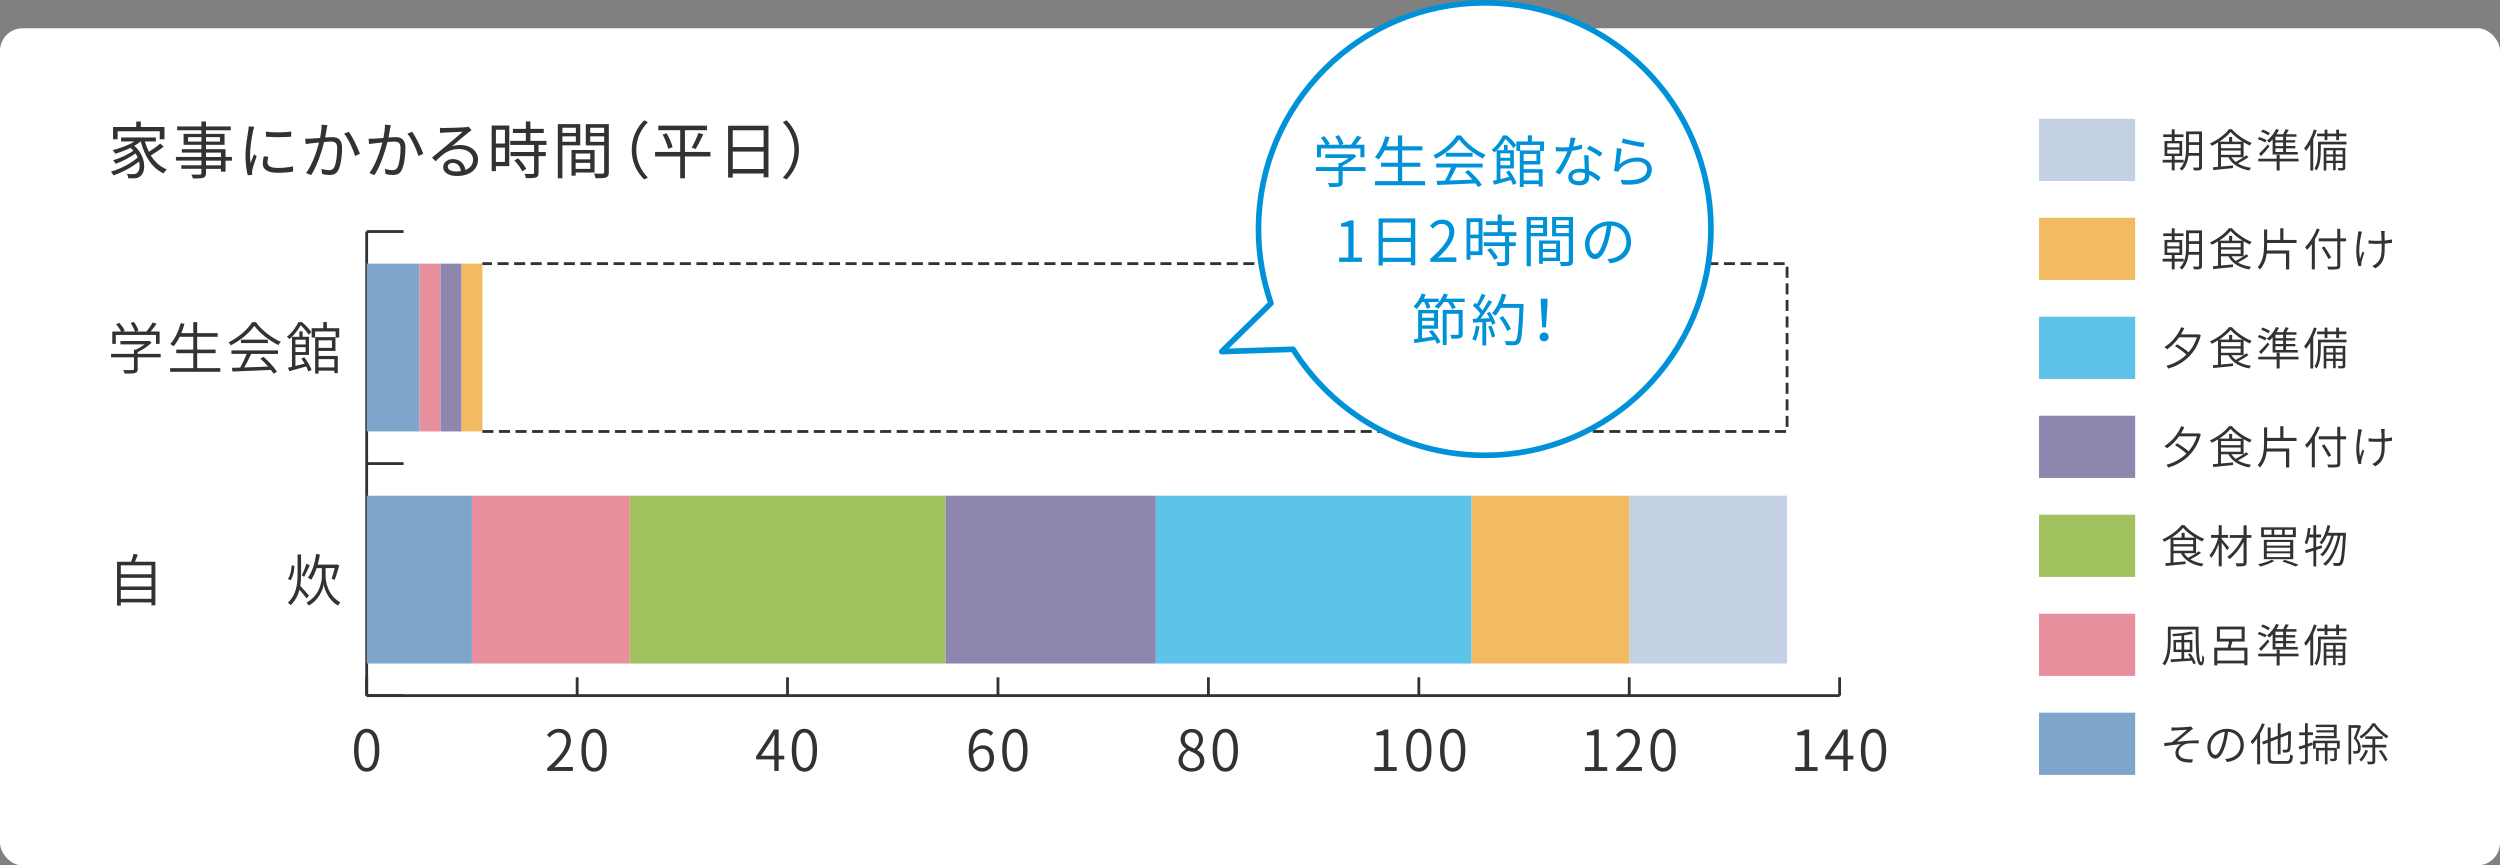 <?xml version="1.0" encoding="UTF-8"?>
<svg id="_レイヤー_2" data-name="レイヤー 2" xmlns="http://www.w3.org/2000/svg" viewBox="0 0 884 306">
  <rect x="0" y="0" width="884" height="306" fill="#808080" stroke="none"/>
  <defs>
    <style>
      .cls-1 {
        fill: #e88f9d;
      }

      .cls-1, .cls-2, .cls-3, .cls-4, .cls-5, .cls-6, .cls-7, .cls-8, .cls-9, .cls-10 {
        stroke-width: 0px;
      }

      .cls-2 {
        fill: #a2c260;
      }

      .cls-11 {
        stroke-dasharray: 0 0 3.91 1.95;
      }

      .cls-11, .cls-12, .cls-13 {
        fill: none;
      }

      .cls-11, .cls-13 {
        stroke: #323232;
      }

      .cls-3 {
        fill: #8e86ae;
      }

      .cls-4 {
        fill: #0092d8;
      }

      .cls-5 {
        fill: #f2bb61;
      }

      .cls-6 {
        fill: #c4d1e5;
      }

      .cls-12 {
        stroke: #0092d8;
        stroke-linecap: round;
        stroke-linejoin: round;
        stroke-width: 2px;
      }

      .cls-13 {
        stroke-miterlimit: 10;
      }

      .cls-7 {
        fill: #5dc3e8;
      }

      .cls-8 {
        fill: #323232;
      }

      .cls-9 {
        fill: #fff;
      }

      .cls-10 {
        fill: #7ea5ca;
      }
    </style>
  </defs>
  <g id="_2" data-name="2">
    <g>
      <rect class="cls-9" y="10" width="884" height="296" rx="8" ry="8"/>
      <g>
        <g>
          <line class="cls-13" x1="129.66" y1="245.97" x2="129.66" y2="81.87"/>
          <line class="cls-13" x1="129.66" y1="245.97" x2="142.7" y2="245.97"/>
          <line class="cls-13" x1="129.66" y1="163.92" x2="142.7" y2="163.92"/>
          <line class="cls-13" x1="129.66" y1="81.87" x2="142.7" y2="81.87"/>
          <line class="cls-13" x1="129.66" y1="245.97" x2="650.5" y2="245.97"/>
          <line class="cls-13" x1="129.66" y1="245.97" x2="129.66" y2="239.49"/>
          <line class="cls-13" x1="204.08" y1="245.97" x2="204.08" y2="239.49"/>
          <line class="cls-13" x1="278.46" y1="245.97" x2="278.46" y2="239.49"/>
          <line class="cls-13" x1="352.88" y1="245.97" x2="352.88" y2="239.49"/>
          <line class="cls-13" x1="427.29" y1="245.97" x2="427.29" y2="239.49"/>
          <line class="cls-13" x1="501.7" y1="245.97" x2="501.7" y2="239.49"/>
          <line class="cls-13" x1="576.1" y1="245.97" x2="576.1" y2="239.49"/>
          <line class="cls-13" x1="650.49" y1="245.97" x2="650.49" y2="239.49"/>
          <rect class="cls-6" x="576.1" y="175.28" width="55.8" height="59.34"/>
          <rect class="cls-5" x="520.29" y="175.28" width="55.81" height="59.34"/>
          <rect class="cls-5" x="163.14" y="93.22" width="7.43" height="59.34"/>
          <rect class="cls-7" x="408.7" y="175.28" width="111.6" height="59.34"/>
          <rect class="cls-3" x="334.28" y="175.28" width="74.41" height="59.34"/>
          <rect class="cls-3" x="155.71" y="93.22" width="7.43" height="59.34"/>
          <rect class="cls-2" x="222.69" y="175.28" width="111.59" height="59.34"/>
          <rect class="cls-1" x="166.87" y="175.28" width="55.82" height="59.34"/>
          <rect class="cls-1" x="148.26" y="93.22" width="7.45" height="59.34"/>
          <rect class="cls-10" x="129.67" y="175.28" width="37.21" height="59.34"/>
          <rect class="cls-10" x="129.66" y="93.22" width="18.59" height="59.34"/>
          <polyline class="cls-11" points="170.57 152.57 631.91 152.57 631.91 93.22 170.57 93.22"/>
        </g>
        <path class="cls-8" d="M125.18,265.22c0-5.08,1.74-7.52,4.5-7.52s4.46,2.46,4.46,7.52-1.72,7.64-4.46,7.64-4.5-2.52-4.5-7.64ZM132.56,265.22c0-4.28-1.16-6.2-2.88-6.2s-2.92,1.92-2.92,6.2,1.18,6.32,2.92,6.32,2.88-1.96,2.88-6.32Z"/>
        <g>
          <path class="cls-8" d="M193.5,271.62c4.68-4.08,6.76-7.04,6.76-9.58,0-1.72-.9-3.02-2.78-3.02-1.22,0-2.28.76-3.12,1.74l-.96-.92c1.18-1.28,2.44-2.14,4.26-2.14,2.6,0,4.2,1.68,4.2,4.28,0,2.96-2.32,5.98-5.9,9.34.78-.08,1.66-.12,2.4-.12h4.2v1.4h-9.06v-.98Z"/>
          <path class="cls-8" d="M205.58,265.22c0-5.08,1.74-7.52,4.5-7.52s4.46,2.46,4.46,7.52-1.72,7.64-4.46,7.64-4.5-2.52-4.5-7.64ZM212.96,265.22c0-4.28-1.16-6.2-2.88-6.2s-2.92,1.92-2.92,6.2,1.18,6.32,2.92,6.32,2.88-1.96,2.88-6.32Z"/>
        </g>
        <g>
          <path class="cls-8" d="M277.33,268.52h-2v4.08h-1.54v-4.08h-6.42v-1.06l6.22-9.5h1.74v9.26h2v1.3ZM273.79,267.22v-4.76c0-.72.06-1.88.12-2.6h-.1c-.36.7-.76,1.42-1.16,2.12l-3.54,5.24h4.68Z"/>
          <path class="cls-8" d="M279.96,265.22c0-5.08,1.74-7.52,4.5-7.52s4.46,2.46,4.46,7.52-1.72,7.64-4.46,7.64-4.5-2.52-4.5-7.64ZM287.35,265.22c0-4.28-1.16-6.2-2.88-6.2s-2.92,1.92-2.92,6.2,1.18,6.32,2.92,6.32,2.88-1.96,2.88-6.32Z"/>
        </g>
        <g>
          <path class="cls-8" d="M350.32,260.18c-.6-.7-1.48-1.12-2.36-1.12-2.06,0-3.8,1.58-3.88,6.26.92-1.1,2.2-1.78,3.38-1.78,2.48,0,4.04,1.54,4.04,4.6,0,2.8-1.9,4.72-4.12,4.72-2.82,0-4.84-2.44-4.84-7.22,0-5.78,2.56-7.94,5.36-7.94,1.46,0,2.54.62,3.34,1.46l-.92,1.02ZM349.94,268.14c0-2.04-.86-3.38-2.74-3.38-.94,0-2.08.54-3.08,1.94.2,3.1,1.32,4.86,3.26,4.86,1.46,0,2.56-1.4,2.56-3.42Z"/>
          <path class="cls-8" d="M354.38,265.22c0-5.08,1.74-7.52,4.5-7.52s4.46,2.46,4.46,7.52-1.72,7.64-4.46,7.64-4.5-2.52-4.5-7.64ZM361.76,265.22c0-4.28-1.16-6.2-2.88-6.2s-2.92,1.92-2.92,6.2,1.18,6.32,2.92,6.32,2.88-1.96,2.88-6.32Z"/>
        </g>
        <g>
          <path class="cls-8" d="M416.71,268.96c0-1.98,1.38-3.34,2.72-4.08v-.08c-1.06-.72-1.98-1.82-1.98-3.36,0-2.2,1.7-3.7,3.94-3.7,2.48,0,3.98,1.62,3.98,3.86,0,1.54-1.12,2.88-1.98,3.56v.1c1.28.74,2.48,1.84,2.48,3.84,0,2.1-1.82,3.76-4.52,3.76s-4.64-1.64-4.64-3.9ZM424.31,269.06c0-2.04-1.88-2.8-4-3.66-1.24.78-2.12,1.98-2.12,3.44,0,1.6,1.36,2.8,3.18,2.8s2.94-1.1,2.94-2.58ZM423.95,261.68c0-1.48-.94-2.7-2.6-2.7-1.38,0-2.4,1-2.4,2.46,0,1.82,1.66,2.6,3.4,3.28,1.04-.88,1.6-1.92,1.6-3.04Z"/>
          <path class="cls-8" d="M428.79,265.22c0-5.08,1.74-7.52,4.5-7.52s4.46,2.46,4.46,7.52-1.72,7.64-4.46,7.64-4.5-2.52-4.5-7.64ZM436.17,265.22c0-4.28-1.16-6.2-2.88-6.2s-2.92,1.92-2.92,6.2,1.18,6.32,2.92,6.32,2.88-1.96,2.88-6.32Z"/>
        </g>
        <g>
          <path class="cls-8" d="M486.01,271.24h3.28v-11.22h-2.58v-1.06c1.26-.22,2.2-.54,2.96-1h1.24v13.28h2.98v1.36h-7.88v-1.36Z"/>
          <path class="cls-8" d="M497.21,265.22c0-5.08,1.74-7.52,4.5-7.52s4.46,2.46,4.46,7.52-1.72,7.64-4.46,7.64-4.5-2.52-4.5-7.64ZM504.59,265.22c0-4.28-1.16-6.2-2.88-6.2s-2.92,1.92-2.92,6.2,1.18,6.32,2.92,6.32,2.88-1.96,2.88-6.32Z"/>
          <path class="cls-8" d="M509.19,265.22c0-5.08,1.74-7.52,4.5-7.52s4.46,2.46,4.46,7.52-1.72,7.64-4.46,7.64-4.5-2.52-4.5-7.64ZM516.57,265.22c0-4.28-1.16-6.2-2.88-6.2s-2.92,1.92-2.92,6.2,1.18,6.32,2.92,6.32,2.88-1.96,2.88-6.32Z"/>
        </g>
        <g>
          <path class="cls-8" d="M560.42,271.24h3.28v-11.22h-2.58v-1.06c1.26-.22,2.2-.54,2.96-1h1.24v13.28h2.98v1.36h-7.88v-1.36Z"/>
          <path class="cls-8" d="M571.52,271.62c4.68-4.08,6.76-7.04,6.76-9.58,0-1.72-.9-3.02-2.78-3.02-1.22,0-2.28.76-3.12,1.74l-.96-.92c1.18-1.28,2.44-2.14,4.26-2.14,2.6,0,4.2,1.68,4.2,4.28,0,2.96-2.32,5.98-5.9,9.34.78-.08,1.66-.12,2.4-.12h4.2v1.4h-9.06v-.98Z"/>
          <path class="cls-8" d="M583.6,265.22c0-5.08,1.74-7.52,4.5-7.52s4.46,2.46,4.46,7.52-1.72,7.64-4.46,7.64-4.5-2.52-4.5-7.64ZM590.98,265.22c0-4.28-1.16-6.2-2.88-6.2s-2.92,1.92-2.92,6.2,1.18,6.32,2.92,6.32,2.88-1.96,2.88-6.32Z"/>
        </g>
        <g>
          <path class="cls-8" d="M634.81,271.24h3.28v-11.22h-2.58v-1.06c1.26-.22,2.2-.54,2.96-1h1.24v13.28h2.98v1.36h-7.88v-1.36Z"/>
          <path class="cls-8" d="M655.35,268.52h-2v4.08h-1.54v-4.08h-6.42v-1.06l6.22-9.5h1.74v9.26h2v1.3ZM651.81,267.22v-4.76c0-.72.06-1.88.12-2.6h-.1c-.36.7-.76,1.42-1.16,2.12l-3.54,5.24h4.68Z"/>
          <path class="cls-8" d="M657.99,265.22c0-5.08,1.74-7.52,4.5-7.52s4.46,2.46,4.46,7.52-1.72,7.64-4.46,7.64-4.5-2.52-4.5-7.64ZM665.37,265.22c0-4.28-1.16-6.2-2.88-6.2s-2.92,1.92-2.92,6.2,1.18,6.32,2.92,6.32,2.88-1.96,2.88-6.32Z"/>
        </g>
      </g>
      <g>
        <path class="cls-8" d="M768.99,257.27c.69,0,4.02-.14,4.91-.26.35-.03.64-.08.82-.14l.74.82c-.19.13-.56.38-.77.54-1.18.99-3.62,3.01-4.91,4.05,2.46-.27,5.33-.5,7.67-.5l.02,1.07c-1.57-.08-3.07-.06-4.02.08-1.55.22-3.11,1.57-3.11,3.09,0,1.65,1.33,2.19,2.79,2.4.93.13,1.68.1,2.24.05l-.22,1.17c-3.84.16-5.92-1.06-5.92-3.44,0-1.42,1.12-2.59,1.98-3.07-1.74.14-3.92.4-5.87.72l-.1-1.09c.85-.08,1.9-.22,2.71-.32,1.79-1.25,4.37-3.51,5.38-4.39-.7.05-3.62.19-4.29.24-.42.03-.88.08-1.18.11l-.06-1.2c.37.05.75.06,1.22.06Z"/>
        <path class="cls-8" d="M786.82,268.38c.48-.03.96-.11,1.33-.19,2.03-.43,4.1-1.95,4.1-4.77,0-2.43-1.59-4.45-4.39-4.66-.19,1.5-.5,3.12-.93,4.61-.98,3.27-2.22,4.9-3.65,4.9-1.34,0-2.75-1.58-2.75-4.19,0-3.39,3.04-6.37,6.87-6.37s6.02,2.59,6.02,5.76-2.21,5.52-5.94,5.99l-.66-1.07ZM785.79,263.11c.42-1.33.72-2.86.9-4.34-3.11.37-5.04,3.01-5.04,5.22,0,2.07.98,2.96,1.68,2.96s1.63-1.06,2.46-3.84Z"/>
        <path class="cls-8" d="M800.82,256.07c-.46,1.15-1.02,2.34-1.65,3.41v10.79h-1.04v-9.17c-.54.78-1.12,1.49-1.7,2.1-.11-.24-.42-.77-.61-1.01,1.6-1.55,3.11-3.95,4.02-6.42l.98.3ZM808.53,269.11c.98,0,1.15-.45,1.28-2.34.27.19.69.37.99.45-.19,2.16-.53,2.86-2.26,2.86h-4.29c-1.84,0-2.38-.43-2.38-2.1v-5.35l-1.63.62-.4-.93,2.03-.78v-4.31h1.04v3.89l2.5-.98v-4.43h1.01v4.05l2.67-1.04.11-.1.19-.16.74.29-.05.19c0,2.91-.05,5.28-.22,5.97-.13.72-.46.99-.94,1.1-.45.1-1.14.11-1.6.1-.03-.32-.13-.74-.27-.99.46.02,1.06.02,1.26.02.3,0,.46-.06.58-.5.14-.46.18-2.24.19-4.82l-2.66,1.02v5.91h-1.01v-5.51l-2.5.98v5.75c0,.9.22,1.12,1.36,1.12h4.26Z"/>
        <path class="cls-8" d="M816.03,258.96h1.84v.98h-1.84v3.06l1.62-.53.14.98-1.76.59v4.98c0,.61-.13.91-.51,1.09-.35.16-.96.19-1.95.18-.05-.24-.18-.69-.32-.98.72.03,1.33.03,1.52.02.21,0,.29-.06.29-.3v-4.64l-1.99.66-.29-1.02c.62-.18,1.41-.42,2.27-.69v-3.38h-2.05v-.98h2.05v-3.25h.98v3.25ZM827.33,261.91v2.83h-.98v-1.94h-3.33v1.65h3.3v3.63c0,.48-.08.74-.43.9-.37.18-.93.16-1.78.16-.03-.27-.16-.61-.29-.86.69.02,1.17.02,1.36,0,.18-.02.19-.05.19-.21v-2.75h-2.35v4.98h-.94v-4.98h-2.18v3.76h-.94v-4.63h3.12v-1.65h-3.25v1.97h-.94v-2.87h9.44ZM826.25,261.06h-7.52v-.83h6.53v-1.23h-6.15v-.78h6.15v-1.14h-6.39v-.83h7.38v4.82Z"/>
        <path class="cls-8" d="M834.9,256.77c-.48,1.3-1.07,2.91-1.62,4.19,1.18,1.33,1.47,2.46,1.47,3.46,0,.83-.18,1.49-.61,1.79-.22.16-.51.24-.82.29-.32.03-.72.03-1.09.02-.02-.27-.11-.67-.27-.94.38.03.72.03.98.02.21-.02.38-.05.53-.14.24-.18.32-.64.32-1.12,0-.88-.29-1.97-1.49-3.25.48-1.18.99-2.63,1.34-3.71h-2.26v12.92h-.96v-13.88h3.62l.16-.05.69.42ZM837.35,265.43c-.54,1.44-1.44,2.88-2.34,3.83-.16-.16-.54-.48-.77-.64.9-.83,1.68-2.11,2.15-3.43l.96.24ZM839.8,255.75c1.17,1.78,3.06,3.54,4.74,4.48-.19.24-.43.61-.59.88-1.68-1.06-3.54-2.8-4.58-4.39-.93,1.52-2.66,3.33-4.48,4.47-.11-.24-.37-.61-.56-.82,1.84-1.1,3.63-2.96,4.51-4.63h.96ZM839.88,264.29v4.75c0,.58-.1.88-.51,1.06-.38.16-1.04.18-2.05.18-.05-.27-.21-.72-.37-.98.78.02,1.46.02,1.66.02.21-.02.27-.08.27-.27v-4.75h-3.62v-.93h3.62v-2.08h-2.51v-.93h6.15v.93h-2.64v2.08h3.91v.93h-3.91ZM841.99,265.18c.88,1.1,1.84,2.61,2.27,3.52l-.88.46c-.42-.93-1.34-2.47-2.21-3.6l.82-.38Z"/>
      </g>
      <g>
        <path class="cls-8" d="M768.95,57.48v2.77h-1.02v-2.77h-3.2v-.98h3.2v-1.34h-2.55v-5.31h2.55v-1.38h-3.01v-.94h3.01v-1.82h1.02v1.82h3.14v.94h-3.14v1.38h2.66v5.31h-2.66v1.34h3.19v.98h-3.19ZM766.34,52.09h4.31v-1.41h-4.31v1.41ZM766.34,54.31h4.31v-1.42h-4.31v1.42ZM778.63,58.94c0,.64-.16.98-.59,1.15-.42.18-1.1.19-2.26.18-.06-.26-.21-.75-.35-1.02.85.03,1.62.03,1.82.02.24-.02.34-.08.34-.34v-3.86h-3.73c-.24,1.87-.86,3.83-2.32,5.25-.16-.19-.58-.51-.82-.62,2.06-2.02,2.27-4.93,2.27-7.25v-5.97h5.63v12.47ZM777.59,54.09v-2.83h-3.59v1.18c0,.53-.02,1.07-.05,1.65h3.63ZM774,47.46v2.82h3.59v-2.82h-3.59Z"/>
        <path class="cls-8" d="M795.09,55.54c-1.1.8-2.51,1.65-3.76,2.27,1.26.77,2.87,1.28,4.67,1.54-.24.22-.53.66-.66.93-3.44-.61-6.02-2.11-7.38-4.66h-2.62v3.27l4.26-.38v.93c-2.51.27-5.15.54-6.98.7l-.16-.98,1.84-.18v-8.63c-.72.45-1.47.86-2.23,1.22-.13-.24-.4-.62-.62-.85,2.72-1.2,5.39-3.22,6.71-5.03h1.02c1.74,2,4.56,3.89,7.03,4.85-.24.24-.5.62-.67.93-.72-.32-1.47-.72-2.21-1.17v5.31h-4.29c.4.62.9,1.17,1.5,1.65,1.26-.64,2.8-1.6,3.75-2.34l.8.61ZM792.96,50.09c-1.63-1.02-3.2-2.26-4.23-3.43-.9,1.12-2.35,2.35-4,3.43h3.49v-1.66h1.07v1.66h3.66ZM785.35,52.41h6.95v-1.44h-6.95v1.44ZM785.35,54.74h6.95v-1.5h-6.95v1.5Z"/>
        <path class="cls-8" d="M800.95,50.36c-.59-.37-1.74-.86-2.62-1.15l.51-.75c.88.26,2.03.7,2.63,1.06l-.51.85ZM812.76,57.08h-6.67v3.22h-1.07v-3.22h-6.5v-.94h6.5v-1.38h1.07v1.38h6.67v.94ZM798.78,54.38c.85-.78,2.1-2.08,3.12-3.28l.56.7c-.9,1.12-1.97,2.37-2.94,3.39l-.74-.82ZM802.08,47.86c-.58-.4-1.68-.98-2.56-1.31l.53-.74c.88.29,2.02.82,2.59,1.2l-.56.85ZM803.59,49.3c-.38.43-.77.82-1.15,1.15-.19-.19-.59-.54-.85-.72,1.28-.99,2.51-2.53,3.23-4.1l1.02.3c-.26.53-.54,1.04-.86,1.54h2.34c.32-.58.64-1.26.85-1.76l1.14.22c-.29.51-.61,1.07-.91,1.54h3.63v.88h-3.68v1.23h3.23v.82h-3.23v1.23h3.28v.82h-3.28v1.3h4.13v.9h-8.88v-5.35ZM807.33,48.36h-2.74v1.23h2.74v-1.23ZM807.33,50.41h-2.74v1.23h2.74v-1.23ZM807.33,52.45h-2.74v1.3h2.74v-1.3Z"/>
        <path class="cls-8" d="M819.2,46.07c-.35,1.06-.77,2.13-1.25,3.14v11.08h-1.02v-9.16c-.5.85-1.04,1.63-1.6,2.29-.1-.24-.38-.8-.58-1.06,1.41-1.62,2.69-4.07,3.47-6.56l.98.27ZM829.72,51.06h-9.09v2.48c0,1.97-.19,4.8-1.46,6.72-.16-.18-.54-.53-.78-.66,1.15-1.79,1.26-4.26,1.26-6.08v-3.41h10.07v.94ZM821.99,48.18h-2.66v-.94h2.66v-1.39h.98v1.39h3.11v-1.39h1.01v1.39h2.58v.94h-2.58v1.36h-1.01v-1.36h-3.11v1.36h-.98v-1.36ZM829.3,59.21c0,.5-.1.77-.45.91-.37.16-.98.18-1.95.16-.03-.22-.16-.59-.27-.85.74.02,1.31.02,1.52,0,.18,0,.22-.06.22-.22v-1.58h-2.48v2.56h-.9v-2.56h-2.4v2.66h-.93v-7.99h7.63v6.91ZM822.6,53.13v1.49h2.4v-1.49h-2.4ZM825,56.84v-1.46h-2.4v1.46h2.4ZM825.89,53.13v1.49h2.48v-1.49h-2.48ZM828.37,56.84v-1.46h-2.48v1.46h2.48Z"/>
      </g>
      <g>
        <path class="cls-8" d="M768.95,92.48v2.77h-1.02v-2.77h-3.2v-.98h3.2v-1.34h-2.55v-5.31h2.55v-1.38h-3.01v-.94h3.01v-1.82h1.02v1.82h3.14v.94h-3.14v1.38h2.66v5.31h-2.66v1.34h3.19v.98h-3.19ZM766.34,87.09h4.31v-1.41h-4.31v1.41ZM766.34,89.31h4.31v-1.42h-4.31v1.42ZM778.63,93.94c0,.64-.16.98-.59,1.15-.42.18-1.1.19-2.26.18-.06-.26-.21-.75-.35-1.02.85.03,1.62.03,1.82.02.24-.02.34-.08.34-.34v-3.86h-3.73c-.24,1.87-.86,3.83-2.32,5.25-.16-.19-.58-.51-.82-.62,2.06-2.02,2.27-4.93,2.27-7.25v-5.97h5.63v12.47ZM777.59,89.09v-2.83h-3.59v1.18c0,.53-.02,1.07-.05,1.65h3.63ZM774,82.46v2.82h3.59v-2.82h-3.59Z"/>
        <path class="cls-8" d="M795.09,90.54c-1.1.8-2.51,1.65-3.76,2.27,1.26.77,2.87,1.28,4.67,1.54-.24.22-.53.66-.66.93-3.44-.61-6.02-2.11-7.38-4.66h-2.62v3.27l4.26-.38v.93c-2.51.27-5.15.54-6.98.7l-.16-.98,1.84-.18v-8.63c-.72.45-1.47.86-2.23,1.22-.13-.24-.4-.62-.62-.85,2.72-1.2,5.39-3.22,6.71-5.03h1.02c1.74,2,4.56,3.89,7.03,4.85-.24.24-.5.62-.67.93-.72-.32-1.47-.72-2.21-1.17v5.31h-4.29c.4.62.9,1.17,1.5,1.65,1.26-.64,2.8-1.6,3.75-2.34l.8.61ZM792.96,85.09c-1.63-1.02-3.2-2.26-4.23-3.43-.9,1.12-2.35,2.35-4,3.43h3.49v-1.66h1.07v1.66h3.66ZM785.35,87.41h6.95v-1.44h-6.95v1.44ZM785.35,89.74h6.95v-1.5h-6.95v1.5Z"/>
        <path class="cls-8" d="M801.65,86.43c0,.72-.02,1.44-.06,2.14h7.88v6.72h-1.14v-5.62h-6.83c-.26,2.03-.88,3.99-2.37,5.63-.18-.26-.56-.64-.82-.82,2.03-2.27,2.26-5.23,2.26-8.07v-5.28h1.09v3.71h4.64v-4.13h1.12v4.13h4.63v1.09h-10.39v.48Z"/>
        <path class="cls-8" d="M820.26,81.13c-.48,1.2-1.07,2.42-1.73,3.55v10.58h-1.07v-8.93c-.54.77-1.14,1.47-1.71,2.06-.13-.26-.46-.78-.67-1.04,1.66-1.57,3.2-4.02,4.15-6.55l1.04.32ZM829.59,85.34h-2.06v8.45c0,.86-.24,1.17-.82,1.34-.61.19-1.65.19-3.38.18-.08-.29-.27-.75-.43-1.06,1.38.05,2.67.03,3.04.02.37-.02.51-.13.51-.48v-8.45h-6.53v-1.07h6.53v-3.36h1.07v3.36h2.06v1.07ZM823.35,91.57c-.48-1.01-1.54-2.74-2.37-4.02l.91-.43c.85,1.26,1.91,2.95,2.43,3.91l-.98.54Z"/>
        <path class="cls-8" d="M835.2,81.92c-.08.27-.19.69-.26.99-.53,2.38-1.04,5.86-.43,8.56.22-.7.54-1.68.85-2.51l.64.4c-.35,1.06-.85,2.67-1.02,3.44-.03.22-.06.5-.06.69.02.14.05.35.05.51l-.98.13c-.3-.98-.82-3.01-.82-5.01,0-2.56.43-5.01.61-6.32.06-.35.08-.75.08-1.01l1.34.13ZM845.83,85.84c-.74.13-1.63.22-2.59.3v.51c0,3.63.05,6.27-3.35,8.24l-1.06-.82c.48-.21,1.1-.58,1.49-.96,1.79-1.5,1.84-3.35,1.84-6.47v-.46c-.69.03-1.38.05-2.05.05-.77,0-1.92-.05-2.59-.1v-1.15c.69.11,1.73.18,2.58.18.66,0,1.36-.02,2.03-.05-.02-1.01-.06-2.13-.1-2.51-.03-.35-.08-.67-.14-.91h1.34c-.03.26-.03.54-.05.9-.02.35.02,1.46.03,2.45.94-.08,1.84-.19,2.61-.38v1.18Z"/>
      </g>
      <g>
        <path class="cls-8" d="M778.2,118.52c-1.71,6.71-6.35,10.29-11.51,11.83-.13-.29-.42-.77-.64-1.01,2.59-.69,5.07-1.98,7.06-3.95-.94-.91-2.61-2.13-4.03-2.98l.75-.67c1.39.78,3.06,1.94,4.05,2.83,1.26-1.44,2.29-3.2,2.93-5.28h-6.29c-1.22,1.71-2.67,3.15-4.24,4.23-.18-.21-.66-.61-.93-.8,2.53-1.55,4.67-4.08,5.91-7.01l1.12.32c-.34.77-.74,1.52-1.17,2.22h6.03l.21-.05.75.32Z"/>
        <path class="cls-8" d="M795.09,125.54c-1.1.8-2.51,1.65-3.76,2.27,1.26.77,2.87,1.28,4.67,1.54-.24.22-.53.66-.66.93-3.44-.61-6.02-2.11-7.38-4.66h-2.62v3.27l4.26-.38v.93c-2.51.27-5.15.54-6.98.7l-.16-.98,1.84-.18v-8.63c-.72.45-1.47.86-2.23,1.22-.13-.24-.4-.62-.62-.85,2.72-1.2,5.39-3.22,6.71-5.03h1.02c1.74,2,4.56,3.89,7.03,4.85-.24.24-.5.62-.67.93-.72-.32-1.47-.72-2.21-1.17v5.31h-4.29c.4.62.9,1.17,1.5,1.65,1.26-.64,2.8-1.6,3.75-2.34l.8.61ZM792.96,120.09c-1.63-1.02-3.2-2.26-4.23-3.43-.9,1.12-2.35,2.35-4,3.43h3.49v-1.66h1.07v1.66h3.66ZM785.35,122.41h6.95v-1.44h-6.95v1.44ZM785.35,124.74h6.95v-1.5h-6.95v1.5Z"/>
        <path class="cls-8" d="M800.95,120.36c-.59-.37-1.74-.86-2.62-1.15l.51-.75c.88.26,2.03.7,2.63,1.06l-.51.85ZM812.76,127.08h-6.67v3.22h-1.07v-3.22h-6.5v-.94h6.5v-1.38h1.07v1.38h6.67v.94ZM798.78,124.38c.85-.78,2.1-2.08,3.12-3.28l.56.7c-.9,1.12-1.97,2.37-2.94,3.39l-.74-.82ZM802.08,117.86c-.58-.4-1.68-.98-2.56-1.31l.53-.74c.88.29,2.02.82,2.59,1.2l-.56.85ZM803.59,119.3c-.38.43-.77.82-1.15,1.15-.19-.19-.59-.54-.85-.72,1.28-.99,2.51-2.53,3.23-4.1l1.02.3c-.26.53-.54,1.04-.86,1.54h2.34c.32-.58.64-1.26.85-1.76l1.14.22c-.29.51-.61,1.07-.91,1.54h3.63v.88h-3.68v1.23h3.23v.82h-3.23v1.23h3.28v.82h-3.28v1.3h4.13v.9h-8.88v-5.35ZM807.33,118.36h-2.74v1.23h2.74v-1.23ZM807.33,120.41h-2.74v1.23h2.74v-1.23ZM807.33,122.45h-2.74v1.3h2.74v-1.3Z"/>
        <path class="cls-8" d="M819.2,116.07c-.35,1.06-.77,2.13-1.25,3.14v11.08h-1.02v-9.16c-.5.85-1.04,1.63-1.6,2.29-.1-.24-.38-.8-.58-1.06,1.41-1.62,2.69-4.07,3.47-6.56l.98.27ZM829.72,121.06h-9.09v2.48c0,1.97-.19,4.8-1.46,6.72-.16-.18-.54-.53-.78-.66,1.15-1.79,1.26-4.26,1.26-6.08v-3.41h10.07v.94ZM821.99,118.18h-2.66v-.94h2.66v-1.39h.98v1.39h3.11v-1.39h1.01v1.39h2.58v.94h-2.58v1.36h-1.01v-1.36h-3.11v1.36h-.98v-1.36ZM829.3,129.21c0,.5-.1.77-.45.91-.37.16-.98.18-1.95.16-.03-.22-.16-.59-.27-.85.74.02,1.31.02,1.52,0,.18,0,.22-.06.22-.22v-1.58h-2.48v2.56h-.9v-2.56h-2.4v2.66h-.93v-7.99h7.63v6.91ZM822.6,123.13v1.49h2.4v-1.49h-2.4ZM825,126.84v-1.46h-2.4v1.46h2.4ZM825.89,123.13v1.49h2.48v-1.49h-2.48ZM828.37,126.84v-1.46h-2.48v1.46h2.48Z"/>
      </g>
      <g>
        <path class="cls-8" d="M778.2,153.52c-1.71,6.71-6.35,10.29-11.51,11.83-.13-.29-.42-.77-.64-1.01,2.59-.69,5.07-1.98,7.06-3.95-.94-.91-2.61-2.13-4.03-2.98l.75-.67c1.39.78,3.06,1.94,4.05,2.83,1.26-1.44,2.29-3.2,2.93-5.28h-6.29c-1.22,1.71-2.67,3.15-4.24,4.23-.18-.21-.66-.61-.93-.8,2.53-1.55,4.67-4.08,5.91-7.01l1.12.32c-.34.77-.74,1.52-1.17,2.22h6.03l.21-.05.75.32Z"/>
        <path class="cls-8" d="M795.09,160.54c-1.1.8-2.51,1.65-3.76,2.27,1.26.77,2.87,1.28,4.67,1.54-.24.22-.53.66-.66.93-3.44-.61-6.02-2.11-7.38-4.66h-2.62v3.27l4.26-.38v.93c-2.51.27-5.15.54-6.98.7l-.16-.98,1.84-.18v-8.63c-.72.45-1.47.86-2.23,1.22-.13-.24-.4-.62-.62-.85,2.72-1.2,5.39-3.22,6.71-5.03h1.02c1.74,2,4.56,3.89,7.03,4.85-.24.24-.5.62-.67.93-.72-.32-1.47-.72-2.21-1.17v5.31h-4.29c.4.62.9,1.17,1.5,1.65,1.26-.64,2.8-1.6,3.75-2.34l.8.61ZM792.96,155.09c-1.63-1.02-3.2-2.26-4.23-3.43-.9,1.12-2.35,2.35-4,3.43h3.49v-1.66h1.07v1.66h3.66ZM785.35,157.41h6.95v-1.44h-6.95v1.44ZM785.35,159.74h6.95v-1.5h-6.95v1.5Z"/>
        <path class="cls-8" d="M801.65,156.43c0,.72-.02,1.44-.06,2.14h7.88v6.72h-1.14v-5.62h-6.83c-.26,2.03-.88,3.99-2.37,5.63-.18-.26-.56-.64-.82-.82,2.03-2.27,2.26-5.23,2.26-8.07v-5.28h1.09v3.71h4.64v-4.13h1.12v4.13h4.63v1.09h-10.39v.48Z"/>
        <path class="cls-8" d="M820.26,151.13c-.48,1.2-1.07,2.42-1.73,3.55v10.58h-1.07v-8.93c-.54.77-1.14,1.47-1.71,2.06-.13-.26-.46-.78-.67-1.04,1.66-1.57,3.2-4.02,4.15-6.55l1.04.32ZM829.59,155.34h-2.06v8.45c0,.86-.24,1.17-.82,1.34-.61.19-1.65.19-3.38.18-.08-.29-.27-.75-.43-1.06,1.38.05,2.67.03,3.04.02.37-.02.51-.13.51-.48v-8.45h-6.53v-1.07h6.53v-3.36h1.07v3.36h2.06v1.07ZM823.35,161.57c-.48-1.01-1.54-2.74-2.37-4.02l.91-.43c.85,1.26,1.91,2.95,2.43,3.91l-.98.54Z"/>
        <path class="cls-8" d="M835.2,151.92c-.08.27-.19.69-.26.99-.53,2.38-1.04,5.86-.43,8.56.22-.7.54-1.68.85-2.51l.64.4c-.35,1.06-.85,2.67-1.02,3.44-.03.22-.06.5-.06.69.02.14.05.35.05.51l-.98.13c-.3-.98-.82-3.01-.82-5.01,0-2.56.43-5.01.61-6.32.06-.35.08-.75.08-1.01l1.34.13ZM845.83,155.84c-.74.13-1.63.22-2.59.3v.51c0,3.63.05,6.27-3.35,8.24l-1.06-.82c.48-.21,1.1-.58,1.49-.96,1.79-1.5,1.84-3.35,1.84-6.47v-.46c-.69.03-1.38.05-2.05.05-.77,0-1.92-.05-2.59-.1v-1.15c.69.11,1.73.18,2.58.18.66,0,1.36-.02,2.03-.05-.02-1.01-.06-2.13-.1-2.51-.03-.35-.08-.67-.14-.91h1.34c-.03.26-.03.54-.05.9-.02.35.02,1.46.03,2.45.94-.08,1.84-.19,2.61-.38v1.18Z"/>
      </g>
      <g>
        <path class="cls-8" d="M778.29,195.54c-1.1.8-2.51,1.65-3.76,2.27,1.26.77,2.87,1.28,4.67,1.54-.24.22-.53.66-.66.93-3.44-.61-6.02-2.11-7.38-4.66h-2.62v3.27l4.26-.38v.93c-2.51.27-5.15.54-6.98.7l-.16-.98,1.84-.18v-8.63c-.72.45-1.47.86-2.23,1.22-.13-.24-.4-.62-.62-.85,2.72-1.2,5.39-3.22,6.71-5.03h1.02c1.74,2,4.56,3.89,7.03,4.85-.24.24-.5.62-.67.93-.72-.32-1.47-.72-2.21-1.17v5.31h-4.29c.4.62.9,1.17,1.5,1.65,1.26-.64,2.8-1.6,3.75-2.34l.8.61ZM776.16,190.09c-1.63-1.02-3.2-2.26-4.23-3.43-.9,1.12-2.35,2.35-4,3.43h3.49v-1.66h1.07v1.66h3.67ZM768.55,192.41h6.95v-1.44h-6.95v1.44ZM768.55,194.74h6.95v-1.5h-6.95v1.5Z"/>
        <path class="cls-8" d="M787.52,194.58c-.35-.59-1.23-1.81-1.92-2.69v8.37h-1.06v-7.97c-.7,1.97-1.66,3.89-2.66,5.03-.11-.3-.4-.74-.61-.99,1.23-1.34,2.48-3.87,3.09-6.16h-2.53v-1.01h2.71v-3.46h1.06v3.46h2.23v1.01h-2.23v.43c.59.64,2.23,2.58,2.62,3.07l-.7.91ZM796.09,190.18h-1.68v8.61c0,.78-.21,1.1-.72,1.28-.51.19-1.46.21-2.8.21-.06-.3-.24-.78-.38-1.1,1.06.03,2.11.03,2.42.02.29-.02.38-.1.38-.38v-7.19c-1.26,2.37-3.15,4.72-4.96,6.1-.16-.29-.48-.64-.75-.86,2.03-1.39,4.15-4.11,5.35-6.67h-4.5v-1.01h4.87v-3.44h1.1v3.44h1.68v1.01Z"/>
        <path class="cls-8" d="M804.19,198.38c-1.31.78-3.31,1.5-4.91,1.95-.18-.21-.56-.62-.8-.82,1.65-.34,3.59-.94,4.75-1.58l.96.45ZM811.8,186.47v3.47h-12.26v-3.47h12.26ZM810.89,190.9v6.83h-10.39v-6.83h10.39ZM800.51,189.08h2.72v-1.76h-2.72v1.76ZM801.54,192.93h8.26v-1.28h-8.26v1.28ZM801.54,194.94h8.26v-1.26h-8.26v1.26ZM801.54,196.97h8.26v-1.31h-8.26v1.31ZM804.16,189.08h2.8v-1.76h-2.8v1.76ZM807.84,197.96c1.81.54,3.75,1.23,4.96,1.76l-1.1.59c-1.06-.51-2.87-1.2-4.69-1.76l.83-.59ZM807.89,189.08h2.88v-1.76h-2.88v1.76Z"/>
        <path class="cls-8" d="M821.07,193.77c-.69.22-1.38.45-2.06.67v5.86h-.99v-5.54c-.96.29-1.89.59-2.69.83l-.29-1.02c.82-.22,1.86-.51,2.98-.85v-3.68h-1.52c-.21.93-.45,1.76-.74,2.43-.16-.13-.59-.38-.82-.5.61-1.34.94-3.36,1.14-5.35l.94.16c-.1.75-.21,1.5-.34,2.22h1.33v-3.28h.99v3.28h1.71v1.02h-1.71v3.39l1.94-.59.13.93ZM829.53,188.42s0,.42-.02.56c-.38,7.28-.72,9.76-1.39,10.53-.29.42-.61.53-1.07.59-.43.03-1.12.03-1.82-.02-.03-.32-.13-.77-.3-1.06.75.06,1.41.08,1.71.08.27,0,.43-.05.62-.27.51-.58.88-2.96,1.22-9.43h-.9c-.82,4.23-2.59,8.53-5.25,10.63-.21-.22-.58-.5-.9-.64,2.66-1.92,4.39-5.92,5.22-9.99h-1.42c-.72,2.77-2.21,5.78-3.97,7.31-.22-.22-.54-.46-.85-.62,1.71-1.34,3.15-4.08,3.91-6.69h-1.47c-.53,1.18-1.15,2.24-1.86,3.07-.18-.16-.59-.46-.82-.61,1.33-1.44,2.29-3.75,2.83-6.18l.98.19c-.21.88-.45,1.73-.74,2.53h6.29Z"/>
      </g>
      <g>
        <path class="cls-8" d="M777.38,221.61c0,5.91.03,12.58,1.02,12.58.21,0,.3-1.1.32-2.51.19.27.48.56.69.72-.11,2.08-.34,2.87-1.12,2.88-1.89,0-1.86-5.67-1.92-12.68h-8.8v4.07c0,2.59-.26,6.21-2.08,8.64-.16-.19-.59-.48-.85-.61,1.74-2.3,1.92-5.57,1.92-8.04v-5.06h10.82ZM774.45,231.01c.86,1.06,1.71,2.53,1.98,3.51l-.88.34c-.1-.37-.27-.8-.5-1.26-2.74.19-5.54.38-7.44.53l-.08-.99c1.02-.05,2.37-.13,3.84-.21v-2.35h-2.82v-4.31h2.82v-1.5c-1.01.1-2.03.18-2.99.22-.03-.21-.18-.58-.29-.8,2.34-.16,5.17-.48,6.67-.91l.77.77c-.88.24-2,.45-3.2.61v1.62h2.88v4.31h-2.88v2.29l2.24-.14c-.29-.5-.62-.98-.94-1.41l.82-.29ZM771.38,229.7v-2.58h-1.95v2.58h1.95ZM772.34,227.12v2.58h1.97v-2.58h-1.97Z"/>
        <path class="cls-8" d="M794.69,229.02v6.23h-1.1v-.66h-9.54v.69h-1.09v-6.26h4.77c.18-.66.35-1.47.48-2.18h-4.31v-5.28h9.81v5.28h-4.35c-.19.74-.4,1.52-.61,2.18h5.94ZM793.59,233.58v-3.55h-9.54v3.55h9.54ZM784.96,225.85h7.67v-3.3h-7.67v3.3Z"/>
        <path class="cls-8" d="M800.95,225.36c-.59-.37-1.74-.86-2.62-1.15l.51-.75c.88.26,2.03.7,2.63,1.06l-.51.85ZM812.76,232.08h-6.67v3.22h-1.07v-3.22h-6.5v-.94h6.5v-1.38h1.07v1.38h6.67v.94ZM798.78,229.38c.85-.78,2.1-2.08,3.12-3.28l.56.7c-.9,1.12-1.97,2.37-2.94,3.39l-.74-.82ZM802.08,222.86c-.58-.4-1.68-.98-2.56-1.31l.53-.74c.88.29,2.02.82,2.59,1.2l-.56.85ZM803.59,224.3c-.38.43-.77.82-1.15,1.15-.19-.19-.59-.54-.85-.72,1.28-.99,2.51-2.53,3.23-4.1l1.02.3c-.26.53-.54,1.04-.86,1.54h2.34c.32-.58.64-1.26.85-1.76l1.14.22c-.29.51-.61,1.07-.91,1.54h3.63v.88h-3.68v1.23h3.23v.82h-3.23v1.23h3.28v.82h-3.28v1.3h4.13v.9h-8.88v-5.35ZM807.33,223.36h-2.74v1.23h2.74v-1.23ZM807.33,225.41h-2.74v1.23h2.74v-1.23ZM807.33,227.45h-2.74v1.3h2.74v-1.3Z"/>
        <path class="cls-8" d="M819.2,221.07c-.35,1.06-.77,2.13-1.25,3.14v11.08h-1.02v-9.16c-.5.85-1.04,1.63-1.6,2.29-.1-.24-.38-.8-.58-1.06,1.41-1.62,2.69-4.07,3.47-6.56l.98.27ZM829.72,226.06h-9.09v2.48c0,1.97-.19,4.8-1.46,6.72-.16-.18-.54-.53-.78-.66,1.15-1.79,1.26-4.26,1.26-6.08v-3.41h10.07v.94ZM821.99,223.18h-2.66v-.94h2.66v-1.39h.98v1.39h3.11v-1.39h1.01v1.39h2.58v.94h-2.58v1.36h-1.01v-1.36h-3.11v1.36h-.98v-1.36ZM829.3,234.21c0,.5-.1.77-.45.91-.37.16-.98.18-1.95.16-.03-.22-.16-.59-.27-.85.74.02,1.31.02,1.52,0,.18,0,.22-.06.22-.22v-1.58h-2.48v2.56h-.9v-2.56h-2.4v2.66h-.93v-7.99h7.63v6.91ZM822.6,228.13v1.49h2.4v-1.49h-2.4ZM825,231.84v-1.46h-2.4v1.46h2.4ZM825.89,228.13v1.49h2.48v-1.49h-2.48ZM828.37,231.84v-1.46h-2.48v1.46h2.48Z"/>
      </g>
      <rect class="cls-6" x="721" y="42" width="34" height="22"/>
      <rect class="cls-5" x="721" y="77" width="34" height="22"/>
      <rect class="cls-7" x="721" y="112" width="34" height="22"/>
      <rect class="cls-3" x="721" y="147" width="34" height="22"/>
      <rect class="cls-2" x="721" y="182" width="34" height="22"/>
      <rect class="cls-1" x="721" y="217" width="34" height="22"/>
      <rect class="cls-10" x="721" y="252" width="34" height="22"/>
      <g>
        <path class="cls-9" d="M525,1c-44.18,0-80,35.82-80,80,0,9.19,1.57,18,4.42,26.22l-17.42,17.1,25.24-.81c14.15,22.52,39.2,37.49,67.76,37.49,44.18,0,80-35.82,80-80,0-44.18-35.82-80-80-80Z"/>
        <path class="cls-12" d="M525,1c-44.18,0-80,35.82-80,80,0,9.19,1.57,18,4.42,26.22l-17.42,17.1,25.24-.81c14.15,22.52,39.2,37.49,67.76,37.49,44.18,0,80-35.82,80-80,0-44.18-35.82-80-80-80Z"/>
      </g>
      <g>
        <path class="cls-8" d="M56.82,126.36h-8.14v4.1c0,.84-.2,1.24-.92,1.44-.68.2-1.8.22-3.64.22-.1-.36-.36-.92-.56-1.28,1.56.06,2.9.06,3.28.02.42-.02.52-.12.52-.4v-4.1h-8.08v-1.24h8.08v-1.48h.7c1.08-.52,2.18-1.2,3.06-1.86h-8.54v-1.2h9.9l.28-.06.86.62c-1.26,1.28-3.16,2.54-4.94,3.36v.62h8.14v1.24ZM40.96,121.58h-1.26v-4.36h3.12c-.38-.76-1.1-1.8-1.74-2.56l1.1-.52c.76.84,1.6,2,1.94,2.76l-.62.32h4.22c-.28-.86-.9-2.08-1.52-2.98l1.14-.44c.68.96,1.38,2.26,1.64,3.1l-.82.32h3.62c.78-.92,1.7-2.24,2.22-3.2l1.36.48c-.64.92-1.4,1.9-2.1,2.72h3.18v4.36h-1.28v-3.16h-14.2v3.16Z"/>
        <path class="cls-8" d="M77.9,130.18v1.3h-17.74v-1.3h8.18v-5.28h-6.02v-1.28h6.02v-4.52h-4.82c-.62,1.3-1.36,2.42-2.12,3.34-.26-.22-.86-.62-1.2-.8,1.66-1.78,2.94-4.54,3.72-7.4l1.32.28c-.32,1.12-.7,2.24-1.14,3.28h4.24v-3.9h1.38v3.9h7.24v1.3h-7.24v4.52h6.52v1.28h-6.52v5.28h8.18Z"/>
        <path class="cls-8" d="M90.5,113.92c2.1,2.96,5.64,5.6,8.8,6.94-.3.3-.64.8-.86,1.16-3.1-1.5-6.64-4.2-8.52-6.82-1.62,2.42-4.92,5.2-8.3,6.92-.16-.32-.52-.8-.8-1.06,3.44-1.68,6.78-4.56,8.34-7.14h1.34ZM81.84,123.9h16.46v1.24h-9.48c-.72,1.54-1.62,3.36-2.44,4.8,2.56-.08,5.52-.2,8.44-.32-.84-.98-1.82-2-2.76-2.82l1.12-.62c1.84,1.6,3.82,3.76,4.74,5.24l-1.18.74c-.24-.4-.58-.86-.96-1.36-4.94.24-10.16.46-13.58.58l-.18-1.32c.86-.02,1.84-.04,2.9-.08.82-1.42,1.72-3.34,2.3-4.84h-5.38v-1.24ZM94.72,120.1v1.22h-9.52v-1.22h9.52Z"/>
        <path class="cls-8" d="M109.18,118.38c-.6-.92-1.74-2.38-2.86-3.36-.84,1.48-2.12,3.34-4,4.9-.2-.28-.6-.68-.86-.84,1.94-1.52,3.3-3.58,4.04-5.18h1.28c1.24,1.04,2.64,2.5,3.3,3.52l-.9.96ZM107.6,126.32c1.08,1.4,2.16,3.26,2.58,4.48l-1.14.56c-.16-.52-.44-1.14-.78-1.78-2.1.6-4.3,1.22-5.98,1.68l-.44-1.24c.42-.08.9-.2,1.4-.32v-10.6h2.62v-1.92h1.14v1.92h2.26v6.4h-4.8v3.9c1.02-.24,2.14-.54,3.26-.82-.36-.62-.76-1.22-1.16-1.76l1.04-.5ZM104.46,120.14v1.66h3.62v-1.66h-3.62ZM108.08,124.48v-1.72h-3.62v1.72h3.62ZM119.94,116.06v3.3h-1.26v-2.16h-7.26v2.16h-1.22v-3.3h4.12v-2.18h1.26v2.18h4.36ZM112.64,125.86h6.8v6.08h-1.22v-.88h-5.58v1.04h-1.2v-12.88h7.18v4.88h-5.98v1.76ZM112.64,120.34v2.66h4.74v-2.66h-4.74ZM112.64,127v2.9h5.58v-2.9h-5.58Z"/>
      </g>
      <g>
        <path class="cls-8" d="M54.94,198.62v15.42h-1.38v-1.04h-10.84v1.14h-1.34v-15.52h5c.34-.86.66-1.96.84-2.76l1.5.22c-.3.84-.66,1.78-1,2.54h7.22ZM42.72,199.9v3.16h10.84v-3.16h-10.84ZM42.72,204.3v3.08h10.84v-3.08h-10.84ZM53.56,211.74v-3.12h-10.84v3.12h10.84Z"/>
        <path class="cls-8" d="M108.36,211.58c-.48-.7-1.62-2.08-2.46-3.06-.5,2-1.44,3.88-3.18,5.5-.18-.26-.62-.7-.92-.92,3.06-2.9,3.42-6.68,3.42-10.36v-6.68h1.24v6.68c0,1.48-.06,2.98-.28,4.42.76.78,2.62,2.9,3.1,3.46l-.92.96ZM104.12,200.06c-.08,1.86-.48,3.92-1.38,5.12l-.94-.48c.84-1.06,1.22-2.98,1.32-4.78l1,.14ZM109.52,199.86c-.6,1.34-1.34,3.02-1.96,4.08l-.86-.46c.56-1.1,1.28-2.9,1.66-4.14l1.16.52ZM115.14,203.9c0,1.5.68,6.68,5.2,9.08-.24.28-.64.84-.82,1.14-3.6-2-4.84-5.94-5.06-7.52-.22,1.6-1.48,5.42-5.28,7.52-.16-.28-.56-.8-.78-1.08,4.72-2.46,5.4-7.58,5.4-9.14v-3.02h-1.84c-.52,1.6-1.16,3.02-1.92,4.14-.24-.2-.84-.58-1.18-.74,1.52-2,2.44-5.1,2.94-8.4l1.32.2c-.2,1.24-.46,2.44-.78,3.56h6.44l.26-.06.92.34c-.48,1.76-1.1,3.84-1.64,5.14l-1.08-.44c.36-.96.78-2.4,1.1-3.74h-3.2v3.02Z"/>
      </g>
      <g>
        <path class="cls-4" d="M482.83,60.46h-8.06v3.9c0,.88-.24,1.32-.96,1.54-.72.22-1.86.24-3.68.24-.1-.42-.4-1.04-.62-1.42,1.52.04,2.88.04,3.26.02.42-.02.52-.12.52-.42v-3.86h-8v-1.38h8v-1.44h.76c.98-.48,2-1.12,2.82-1.76h-8.26v-1.32h9.76l.3-.08.96.72c-1.24,1.28-3.1,2.54-4.86,3.38v.5h8.06v1.38ZM467.09,55.6h-1.42v-4.42h3.06c-.38-.74-1.08-1.76-1.68-2.5l1.24-.56c.74.82,1.56,1.96,1.92,2.72l-.68.34h4.08c-.24-.84-.86-2.04-1.46-2.92l1.28-.48c.68.94,1.36,2.22,1.62,3.06l-.86.34h3.54c.76-.92,1.64-2.24,2.14-3.18l1.54.52c-.62.9-1.36,1.86-2.04,2.66h3.1v4.42h-1.44v-3.1h-13.94v3.1Z"/>
        <path class="cls-4" d="M503.91,64.06v1.44h-17.72v-1.44h8.1v-5.08h-5.94v-1.44h5.94v-4.36h-4.7c-.64,1.26-1.34,2.36-2.1,3.26-.28-.24-.94-.68-1.34-.88,1.64-1.76,2.92-4.52,3.7-7.36l1.5.32c-.32,1.1-.68,2.18-1.12,3.2h4.06v-3.84h1.52v3.84h7.16v1.46h-7.16v4.36h6.42v1.44h-6.42v5.08h8.1Z"/>
        <path class="cls-4" d="M516.61,47.9c2.1,2.94,5.58,5.54,8.72,6.84-.34.36-.7.88-.96,1.32-3.08-1.5-6.58-4.16-8.44-6.74-1.62,2.4-4.86,5.14-8.26,6.82-.16-.34-.54-.88-.86-1.18,3.42-1.64,6.74-4.52,8.28-7.06h1.52ZM507.85,57.84h16.44v1.38h-9.38c-.7,1.48-1.56,3.2-2.36,4.6,2.48-.08,5.3-.18,8.1-.3-.82-.94-1.76-1.92-2.64-2.7l1.26-.68c1.84,1.58,3.78,3.74,4.7,5.22l-1.34.82c-.24-.4-.54-.86-.92-1.34-4.9.24-10.08.46-13.5.58l-.2-1.46c.86-.02,1.86-.04,2.94-.08.76-1.38,1.62-3.2,2.16-4.66h-5.26v-1.38ZM520.71,54.04v1.36h-9.46v-1.36h9.46Z"/>
        <path class="cls-4" d="M533.71,60.3c1.06,1.4,2.12,3.26,2.52,4.5l-1.26.6c-.16-.5-.4-1.1-.72-1.74-2.1.6-4.28,1.22-5.94,1.66l-.46-1.36,1.36-.32v-10.42c-.26.24-.54.48-.82.72-.2-.3-.64-.76-.94-.94,1.92-1.5,3.24-3.54,3.98-5.12h1.42c1.22,1.02,2.62,2.46,3.28,3.48l-.98,1.1c-.58-.92-1.72-2.34-2.82-3.32-.68,1.22-1.66,2.66-3.02,3.98h2.5v-1.9h1.28v1.9h2.22v6.46h-4.76v3.74c.98-.24,2.04-.5,3.1-.78-.34-.6-.72-1.18-1.1-1.7l1.16-.54ZM530.55,54.22v1.58h3.44v-1.58h-3.44ZM533.99,58.44v-1.6h-3.44v1.6h3.44ZM538.77,58.16v1.68h6.7v6.12h-1.36v-.86h-5.34v1.02h-1.36v-12.74h-1.22v-3.36h4.06v-2.16h1.42v2.16h4.28v3.36h-1.3v4.78h-5.88ZM537.53,51.26v1.94h7.02v-1.94h-7.02ZM543.29,54.44h-4.52v2.5h4.52v-2.5ZM538.77,61.08v2.74h5.34v-2.74h-5.34Z"/>
        <path class="cls-4" d="M559.45,52.6c-1.04.3-2.28.56-3.58.72-.98,2.8-2.74,6.24-4.32,8.38l-1.56-.8c1.66-1.92,3.34-5.08,4.24-7.4-.58.04-1.16.06-1.74.06-.74,0-1.56-.02-2.3-.06l-.12-1.5c.74.1,1.58.14,2.44.14.7,0,1.44-.04,2.2-.1.3-1.1.58-2.36.62-3.42l1.78.16c-.2.72-.46,1.92-.78,3.06,1.04-.16,2.08-.4,3.08-.72l.04,1.48ZM561.77,54.9c-.06.82-.04,1.4-.02,2.14.02.72.1,2.02.14,3.22,1.7.62,3.08,1.6,4.1,2.48l-.86,1.36c-.84-.76-1.9-1.64-3.18-2.26.02.3.02.58.02.8,0,1.58-1.04,2.88-3.48,2.88-2.18,0-3.96-.9-3.96-2.86,0-1.82,1.72-3,3.96-3,.66,0,1.3.06,1.88.18-.06-1.62-.16-3.56-.2-4.94h1.6ZM560.43,61.24c-.62-.18-1.3-.28-2-.28-1.46,0-2.42.66-2.42,1.56s.74,1.54,2.28,1.54c1.62,0,2.16-.9,2.16-1.88,0-.26,0-.58-.02-.94ZM565.71,55.44c-1.06-.9-3.2-2.12-4.52-2.72l.78-1.24c1.44.64,3.7,1.92,4.64,2.64l-.9,1.32Z"/>
        <path class="cls-4" d="M572.63,58.1c1.9-1.66,4.04-2.38,6.4-2.38,3.04,0,5.06,1.82,5.06,4.14,0,3.56-3.14,5.96-10.5,5.34l-.48-1.64c6.24.76,9.3-1.04,9.3-3.74,0-1.58-1.46-2.68-3.48-2.68-2.64,0-4.72.96-6.12,2.62-.28.34-.46.68-.6,1l-1.5-.36c.4-1.8.88-5.96,1-8.04l1.7.22c-.26,1.36-.6,4.24-.78,5.52ZM573.85,48.98c1.7.54,5.9,1.36,7.66,1.52l-.38,1.56c-1.88-.26-6.18-1.14-7.7-1.56l.42-1.52Z"/>
        <path class="cls-4" d="M473.52,91.08h3.26v-10.94h-2.6v-1.16c1.3-.24,2.24-.58,3.04-1.04h1.4v13.14h2.94v1.52h-8.04v-1.52Z"/>
        <path class="cls-4" d="M500.44,77.24v16.58h-1.56v-1.22h-9.92v1.3h-1.5v-16.66h12.98ZM488.96,78.7v5.4h9.92v-5.4h-9.92ZM498.88,91.14v-5.58h-9.92v5.58h9.92Z"/>
        <path class="cls-4" d="M505.74,91.52c4.6-4.02,6.72-6.94,6.72-9.46,0-1.68-.88-2.9-2.7-2.9-1.2,0-2.24.74-3.04,1.7l-1.06-1.04c1.2-1.3,2.46-2.16,4.32-2.16,2.62,0,4.26,1.72,4.26,4.34,0,2.92-2.3,5.9-5.74,9.16.76-.06,1.66-.14,2.4-.14h4.06v1.58h-9.22v-1.08Z"/>
        <path class="cls-4" d="M524.22,90.22h-4.3v1.62h-1.36v-14.66h5.66v13.04ZM519.92,78.52v4.44h2.9v-4.44h-2.9ZM522.82,88.88v-4.62h-2.9v4.62h2.9ZM533.64,83.42v2.26h2.32v1.32h-2.32v5.36c0,.84-.22,1.28-.82,1.5-.62.22-1.62.24-3.24.24-.06-.4-.26-1-.48-1.38,1.24.04,2.34.04,2.66.02.34-.02.44-.1.44-.4v-5.34h-7.56v-1.32h7.56v-2.26h-7.66v-1.32h5.02v-2.54h-4.16v-1.32h4.16v-2.38h1.46v2.38h4.3v1.32h-4.3v2.54h5.16v1.32h-2.54ZM527.06,87.7c1.02,1,2.14,2.42,2.6,3.4l-1.26.8c-.46-.98-1.52-2.46-2.54-3.52l1.2-.68Z"/>
        <path class="cls-4" d="M541.3,83.54v10.6h-1.48v-17.42h7.22v6.82h-5.74ZM541.3,77.88v1.66h4.32v-1.66h-4.32ZM545.62,82.4v-1.76h-4.32v1.76h4.32ZM545.56,92.28v1h-1.34v-8.24h7.42v7.24h-6.08ZM545.56,86.18v1.86h4.7v-1.86h-4.7ZM550.26,91.1v-1.94h-4.7v1.94h4.7ZM556.22,92.16c0,.94-.22,1.44-.88,1.7-.64.24-1.7.26-3.36.26-.06-.42-.3-1.12-.52-1.52,1.22.06,2.44.04,2.8.02.34,0,.46-.12.46-.48v-8.58h-5.9v-6.84h7.4v15.44ZM550.24,77.88v1.66h4.48v-1.66h-4.48ZM554.72,82.42v-1.78h-4.48v1.78h4.48Z"/>
        <path class="cls-4" d="M568.36,91.62c.62-.04,1.22-.14,1.7-.24,2.54-.56,5.02-2.44,5.02-5.86,0-3-1.9-5.46-5.26-5.74-.26,1.84-.64,3.84-1.18,5.7-1.22,4.06-2.8,6.16-4.64,6.16s-3.54-2.04-3.54-5.3c0-4.3,3.84-8.06,8.68-8.06s7.6,3.28,7.6,7.28-2.74,6.94-7.46,7.56l-.92-1.5ZM567.06,85.14c.5-1.64.88-3.52,1.1-5.34-3.8.48-6.12,3.74-6.12,6.4,0,2.5,1.16,3.6,2.02,3.6s1.98-1.32,3-4.66Z"/>
        <path class="cls-4" d="M502.84,106.78c-.56.94-1.2,1.8-1.82,2.46-.28-.22-.86-.62-1.22-.82,1.22-1.16,2.3-2.9,2.92-4.64l1.4.36c-.18.5-.4,1-.64,1.48h5.24v1.16h-3.7c.36.68.64,1.42.78,1.94l-1.26.48c-.14-.62-.52-1.6-.94-2.42h-.76ZM506.4,116.66c1.22,1.3,2.44,3.06,2.98,4.28l-1.24.64c-.18-.42-.42-.9-.72-1.42-2.64.44-5.32.86-7.28,1.16l-.22-1.36c.46-.06.98-.12,1.54-.2v-10.14h7.02v6.62h-5.64v3.34c1.2-.18,2.5-.38,3.82-.56-.44-.64-.92-1.26-1.42-1.8l1.16-.56ZM502.84,110.8v1.54h4.24v-1.54h-4.24ZM507.08,115.06v-1.6h-4.24v1.6h4.24ZM517.9,105.62v1.16h-4.34c.52.7.98,1.44,1.22,2.02l-1.3.5c-.24-.68-.88-1.7-1.5-2.52h-1.4c-.62.94-1.34,1.78-2.08,2.42-.26-.24-.86-.66-1.2-.86,1.38-1.1,2.6-2.76,3.24-4.56l1.42.36c-.2.5-.42,1-.68,1.48h6.62ZM517.2,118.04c0,.82-.16,1.24-.78,1.48-.6.24-1.6.26-3.16.26-.06-.42-.26-1-.48-1.4,1.2.04,2.28.04,2.58.02.32,0,.42-.1.42-.38v-7.06h-4.24v11.06h-1.38v-12.42h7.04v8.44Z"/>
        <path class="cls-4" d="M523.16,115.44c-.28,1.88-.76,3.8-1.42,5.08-.24-.18-.84-.46-1.16-.56.66-1.22,1.08-3,1.3-4.76l1.28.24ZM526.82,110.26c.84,1.28,1.7,2.98,1.98,4.06l-1.18.56c-.08-.34-.2-.72-.38-1.14l-1.72.1v8.32h-1.36v-8.24l-3.26.16-.12-1.34c.4,0,.86-.02,1.32-.04.44-.52.9-1.14,1.34-1.78-.6-.9-1.68-2.04-2.62-2.88l.76-.96c.2.16.4.34.6.52.66-1.12,1.36-2.62,1.78-3.72l1.32.5c-.68,1.34-1.52,2.94-2.28,4.02.48.48.9.96,1.22,1.38.82-1.26,1.58-2.56,2.14-3.64l1.28.56c-1.16,1.88-2.76,4.24-4.14,5.96,1-.04,2.1-.1,3.2-.14-.3-.62-.64-1.24-.98-1.78l1.1-.48ZM527.34,115.12c.58,1.22,1.16,2.8,1.34,3.84l-1.18.4c-.18-1.04-.74-2.64-1.28-3.88l1.12-.36ZM538.72,108.22c-.36,8.96-.64,12.06-1.46,13.04-.46.58-.9.72-1.66.8-.66.06-1.88.04-3.08-.04-.04-.42-.2-1.06-.48-1.46,1.34.12,2.56.12,3.06.12.38,0,.64-.04.86-.3.66-.68,1-3.72,1.3-11.52h-6.56c-.56,1.06-1.2,2.02-1.86,2.8-.28-.24-.94-.68-1.3-.88,1.54-1.66,2.82-4.28,3.56-6.92l1.5.34c-.34,1.12-.74,2.22-1.22,3.26h7.34v.76ZM532.94,117.02c-.46-1.22-1.58-3.2-2.7-4.66l1.2-.58c1.12,1.4,2.32,3.3,2.8,4.56l-1.3.68Z"/>
        <path class="cls-4" d="M544.4,119.12c0-.94.72-1.56,1.6-1.56s1.6.62,1.6,1.56-.72,1.58-1.6,1.58-1.6-.6-1.6-1.58ZM544.86,108l-.06-2.36h2.4l-.04,2.36-.5,7.76h-1.32l-.48-7.76Z"/>
      </g>
      <g>
        <path class="cls-8" d="M57.87,51.85c-1.32,1.1-3.08,2.24-4.55,3.1,1.41,2.27,3.28,4.03,5.65,4.95-.37.33-.86.97-1.12,1.41-4.16-1.89-6.71-6.07-8.08-11.29h-.04c-.66.55-1.43,1.08-2.24,1.54,4.2,3.63,4.25,9.29,2.09,10.78-.73.57-1.34.73-2.33.73-.53.02-1.21,0-1.91-.04-.04-.44-.18-1.12-.46-1.56.81.09,1.56.11,2.05.11.59,0,1.08-.04,1.52-.42.79-.59,1.17-2.2.73-4.07-2.4,1.98-6.03,3.92-9.07,4.93-.2-.4-.55-1.01-.86-1.36,3.3-.9,7.28-2.97,9.44-4.99-.2-.48-.46-.95-.77-1.41-1.85,1.36-4.77,2.86-7.02,3.67-.2-.37-.57-.95-.88-1.28,2.35-.66,5.46-2.09,7.15-3.39-.31-.33-.64-.66-1.01-.99-1.72.86-3.63,1.56-5.39,2.09-.18-.31-.64-.99-.9-1.28,2.66-.66,5.57-1.72,7.64-3.06h-4.69v-1.41h12.3v1.41h-3.87c.35,1.3.84,2.53,1.41,3.67,1.36-.86,2.95-2,3.98-2.93l1.25,1.08ZM41.59,49.24h-1.61v-4.33h8.19v-1.94h1.63v1.94h8.36v4.33h-1.67v-2.82h-14.9v2.82Z"/>
        <path class="cls-8" d="M82.02,56.81h-2.27v3.89h-1.63v-.99h-5.28v1.52c0,1.01-.31,1.39-.97,1.63-.68.24-1.83.26-3.65.26-.09-.42-.35-1.01-.57-1.39,1.32.04,2.64.02,3.01.02.42-.02.55-.15.55-.53v-1.52h-7.11v-1.25h7.11v-1.65h-9v-1.3h9v-1.54h-6.91v-1.21h6.91v-1.54h-6.29v-3.87h6.29v-1.28h-8.58v-1.34h8.58v-1.76h1.63v1.76h8.76v1.34h-8.76v1.28h6.56v3.87h-6.56v1.54h6.91v2.75h2.27v1.3ZM71.22,50.07v-1.58h-4.73v1.58h4.73ZM72.85,48.49v1.58h4.93v-1.58h-4.93ZM72.85,55.51h5.28v-1.54h-5.28v1.54ZM78.13,56.81h-5.28v1.65h5.28v-1.65Z"/>
        <path class="cls-8" d="M89.9,44.86c-.13.37-.33,1.08-.42,1.47-.42,2-1.06,5.9-1.06,8.34,0,1.06.04,1.94.18,2.99.37-.99.86-2.27,1.21-3.12l.95.7c-.55,1.54-1.34,3.85-1.54,4.88-.07.31-.11.73-.11.97l.07.77-1.58.11c-.44-1.54-.79-4.05-.79-7,0-3.21.7-6.95.97-8.74.07-.51.15-1.08.15-1.54l1.98.15ZM94.87,55.42c-.2.79-.29,1.41-.29,2,0,.99.66,1.96,3.65,1.96,1.96,0,3.63-.18,5.39-.57l.02,1.85c-1.34.26-3.17.44-5.44.44-3.65,0-5.28-1.21-5.28-3.26,0-.79.15-1.65.35-2.57l1.58.15ZM94.01,46.53c2.38.4,6.78.31,8.96,0v1.8c-2.33.24-6.56.24-8.93,0l-.02-1.8Z"/>
        <path class="cls-8" d="M115.79,44.26c-.09.4-.18.86-.26,1.28-.11.64-.31,1.91-.55,3.08,1.01-.07,1.91-.13,2.44-.13,1.94,0,3.54.75,3.54,3.7,0,2.6-.37,6.03-1.28,7.86-.68,1.45-1.76,1.83-3.19,1.83-.81,0-1.87-.18-2.55-.33l-.29-1.85c.9.29,2.07.48,2.66.48.81,0,1.45-.18,1.91-1.12.68-1.47,1.01-4.29,1.01-6.67,0-1.98-.9-2.33-2.29-2.33-.53,0-1.39.07-2.33.15-.79,3.12-2.27,8.01-4.58,11.71l-1.8-.73c2.22-2.97,3.85-7.9,4.58-10.8-1.12.11-2.18.22-2.75.29-.51.07-1.39.18-1.96.26l-.18-1.91c.68.04,1.25.02,1.94,0,.73-.02,2-.13,3.32-.24.31-1.56.55-3.26.55-4.73l2.05.22ZM123.3,46.57c1.36,1.76,3.23,5.76,3.98,7.79l-1.72.81c-.64-2.24-2.35-6.07-3.89-7.9l1.63-.7Z"/>
        <path class="cls-8" d="M138.19,44.26c-.09.4-.18.86-.26,1.28-.11.64-.31,1.91-.55,3.08,1.01-.07,1.91-.13,2.44-.13,1.94,0,3.54.75,3.54,3.7,0,2.6-.37,6.03-1.28,7.86-.68,1.45-1.76,1.83-3.19,1.83-.81,0-1.87-.18-2.55-.33l-.29-1.85c.9.29,2.07.48,2.66.48.81,0,1.45-.18,1.91-1.12.68-1.47,1.01-4.29,1.01-6.67,0-1.98-.9-2.33-2.29-2.33-.53,0-1.39.07-2.33.15-.79,3.12-2.27,8.01-4.58,11.71l-1.8-.73c2.22-2.97,3.85-7.9,4.58-10.8-1.12.11-2.18.22-2.75.29-.51.07-1.39.18-1.96.26l-.18-1.91c.68.04,1.25.02,1.94,0,.73-.02,2-.13,3.32-.24.31-1.56.55-3.26.55-4.73l2.05.22ZM145.69,46.57c1.36,1.76,3.23,5.76,3.98,7.79l-1.72.81c-.64-2.24-2.35-6.07-3.89-7.9l1.63-.7Z"/>
        <path class="cls-8" d="M166.72,46.09c-.4.26-.88.59-1.21.84-1.08.81-4,3.39-5.68,4.8.99-.33,1.98-.46,2.95-.46,3.63,0,6.25,2.2,6.25,5.15,0,3.52-2.93,5.81-7.52,5.81-2.97,0-4.8-1.32-4.8-3.12,0-1.5,1.34-2.86,3.37-2.86,2.73,0,4.2,1.83,4.49,3.85,1.72-.66,2.71-1.91,2.71-3.7,0-2.13-2.16-3.7-4.91-3.7-3.59,0-5.57,1.52-8.34,4.33l-1.28-1.3c1.8-1.5,4.6-3.83,5.88-4.88,1.21-1.01,3.92-3.3,4.99-4.27-1.14.04-5.43.24-6.56.31-.51.02-1.01.04-1.47.13l-.04-1.83c.48.07,1.1.07,1.54.07,1.12,0,6.29-.15,7.44-.26.64-.07.95-.11,1.19-.18l1.01,1.28ZM162.96,60.5c-.2-1.72-1.23-2.9-2.88-2.9-.99,0-1.74.59-1.74,1.34,0,1.08,1.25,1.69,2.88,1.69.62,0,1.21-.04,1.74-.13Z"/>
        <path class="cls-8" d="M180.08,58.74h-4.73v1.78h-1.5v-16.13h6.23v14.35ZM175.35,45.87v4.88h3.19v-4.88h-3.19ZM178.54,57.27v-5.08h-3.19v5.08h3.19ZM190.44,51.26v2.49h2.55v1.45h-2.55v5.9c0,.92-.24,1.41-.9,1.65-.68.24-1.78.26-3.57.26-.07-.44-.29-1.1-.53-1.52,1.36.04,2.57.04,2.93.02.37-.02.48-.11.48-.44v-5.87h-8.32v-1.45h8.32v-2.49h-8.43v-1.45h5.52v-2.79h-4.58v-1.45h4.58v-2.62h1.61v2.62h4.73v1.45h-4.73v2.79h5.68v1.45h-2.79ZM183.2,55.97c1.12,1.1,2.35,2.66,2.86,3.74l-1.39.88c-.51-1.08-1.67-2.71-2.79-3.87l1.32-.75Z"/>
        <path class="cls-8" d="M198.87,51.39v11.66h-1.63v-19.16h7.94v7.5h-6.31ZM198.87,45.17v1.83h4.75v-1.83h-4.75ZM203.62,50.14v-1.94h-4.75v1.94h4.75ZM203.55,61.01v1.1h-1.47v-9.07h8.16v7.97h-6.69ZM203.55,54.3v2.05h5.17v-2.05h-5.17ZM208.72,59.71v-2.13h-5.17v2.13h5.17ZM215.28,60.88c0,1.03-.24,1.58-.97,1.87-.7.26-1.87.29-3.7.29-.07-.46-.33-1.23-.57-1.67,1.34.07,2.68.04,3.08.02.37,0,.51-.13.51-.53v-9.44h-6.49v-7.52h8.14v16.99ZM208.7,45.17v1.83h4.93v-1.83h-4.93ZM213.63,50.16v-1.96h-4.93v1.96h4.93Z"/>
        <path class="cls-8" d="M223.38,53c0-4.29,1.74-7.79,4.38-10.47l1.32.68c-2.53,2.62-4.09,5.87-4.09,9.79s1.56,7.17,4.09,9.79l-1.32.68c-2.64-2.68-4.38-6.18-4.38-10.47Z"/>
        <path class="cls-8" d="M251.21,55.33h-9.02v7.7h-1.67v-7.7h-8.89v-1.61h8.89v-7.68h-7.75v-1.61h17.21v1.61h-7.79v7.68h9.02v1.61ZM235.74,47.12c.9,1.58,1.8,3.65,2.09,4.95l-1.54.53c-.31-1.3-1.14-3.43-1.98-5.04l1.43-.44ZM244.58,52.21c.81-1.36,1.83-3.61,2.38-5.19l1.72.48c-.79,1.76-1.85,3.85-2.71,5.17l-1.39-.46Z"/>
        <path class="cls-8" d="M271.73,44.46v18.24h-1.72v-1.34h-10.91v1.43h-1.65v-18.33h14.28ZM259.1,46.07v5.94h10.91v-5.94h-10.91ZM270.02,59.75v-6.14h-10.91v6.14h10.91Z"/>
        <path class="cls-8" d="M282.51,53c0,4.29-1.74,7.79-4.38,10.47l-1.32-.68c2.53-2.62,4.09-5.87,4.09-9.79s-1.56-7.17-4.09-9.79l1.32-.68c2.64,2.68,4.38,6.18,4.38,10.47Z"/>
      </g>
    </g>
  </g>
</svg>